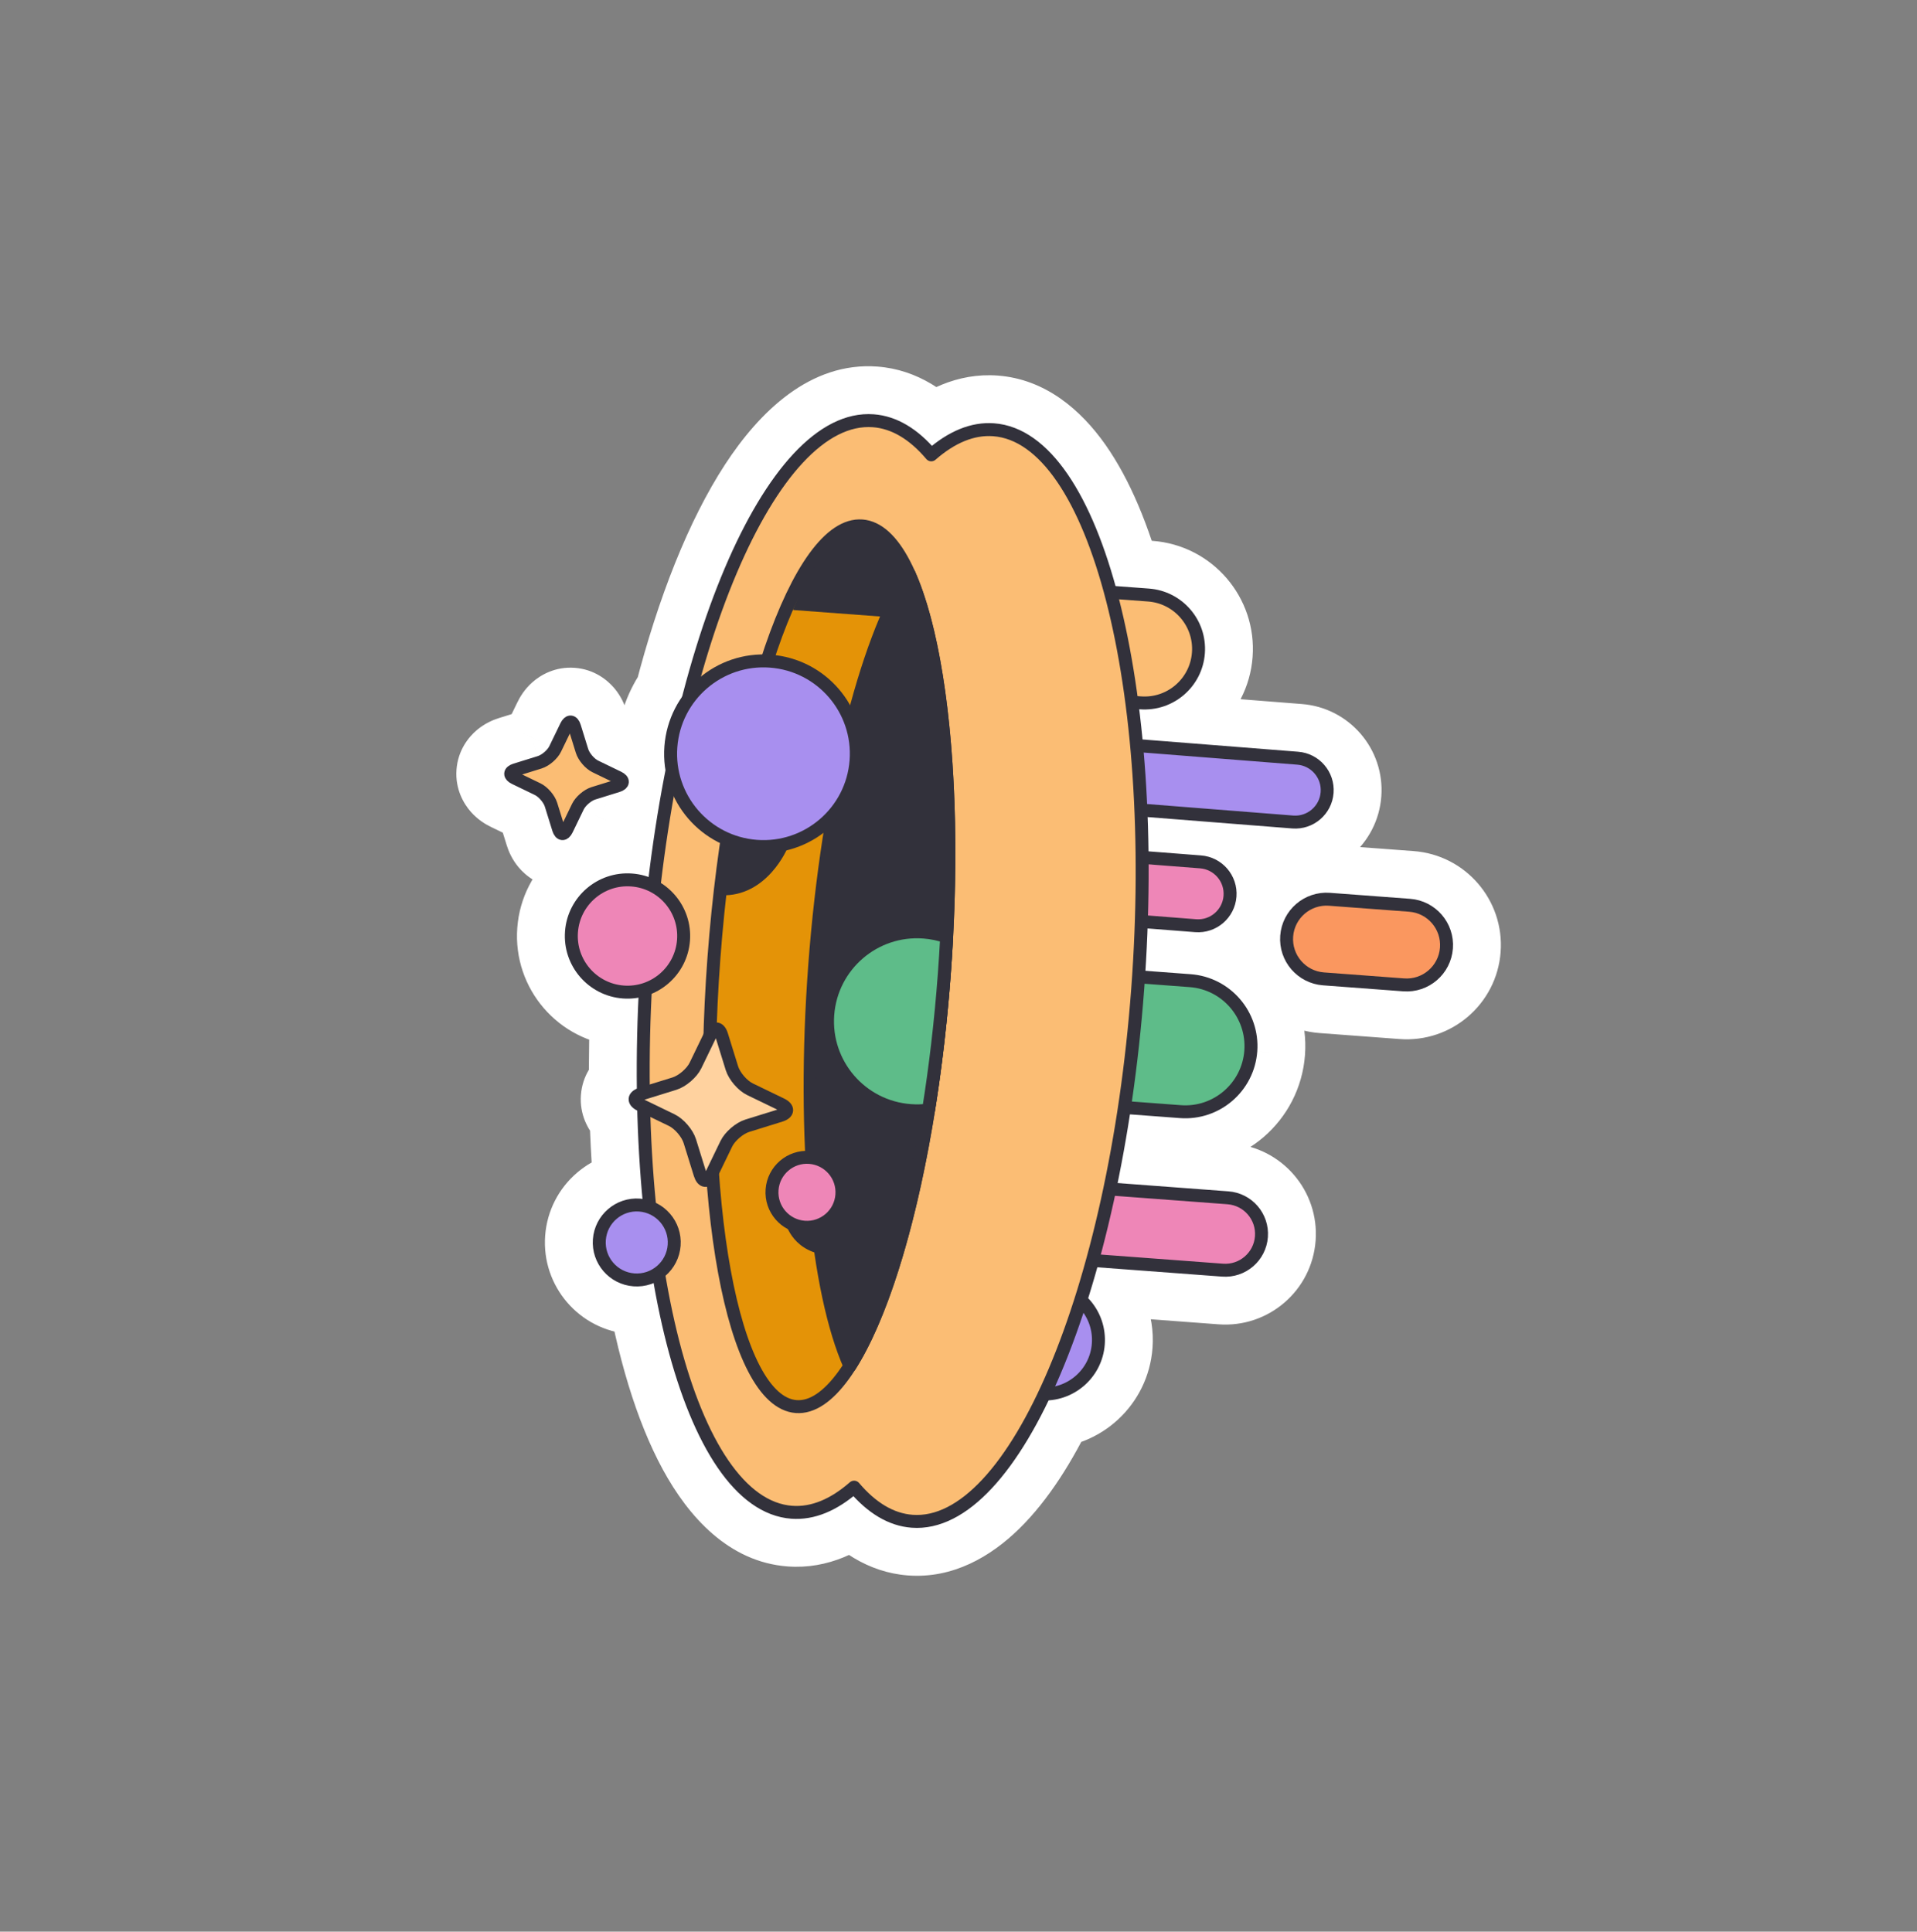 <?xml version="1.0" encoding="utf-8"?>
<svg xmlns="http://www.w3.org/2000/svg" width="128" height="129" viewBox="0 0 128 129" fill="none">
<rect x="0" y="0" width="128" height="129" fill="#808080" stroke="none"/>
<mask id="path-1-outside-1_1163_1442" maskUnits="userSpaceOnUse" x="26.432" y="22.156" width="76.84" height="86.067" fill="black">
<rect fill="white" x="26.432" y="22.156" width="76.84" height="86.067"/>
<path fill-rule="evenodd" clip-rule="evenodd" d="M62.183 30.377C61.019 29.002 59.719 28.204 58.312 28.099C53.578 27.745 48.878 35.313 45.945 46.715C45.298 47.611 44.883 48.692 44.794 49.875C44.754 50.411 44.784 50.937 44.875 51.443C44.389 53.909 43.983 56.505 43.67 59.201C43.222 58.961 42.717 58.808 42.178 58.768C40.112 58.614 38.312 60.163 38.158 62.229C38.004 64.295 39.553 66.094 41.619 66.249C42.134 66.287 42.633 66.22 43.093 66.065C42.969 68.444 42.926 70.767 42.959 73.011L42.822 73.054C42.29 73.219 42.265 73.553 42.767 73.795L42.977 73.897C43.033 76.239 43.172 78.491 43.389 80.627C43.174 80.547 42.944 80.496 42.704 80.478C41.325 80.375 40.123 81.41 40.02 82.789C39.916 84.169 40.951 85.37 42.331 85.474C42.937 85.519 43.509 85.344 43.968 85.017C45.519 94.404 48.73 100.684 52.864 100.993C54.271 101.098 55.675 100.502 57.03 99.316C58.194 100.69 59.493 101.489 60.9 101.594C64.029 101.828 67.142 98.603 69.741 93.098C71.612 93.097 73.194 91.653 73.336 89.757C73.422 88.606 72.958 87.541 72.167 86.82C72.44 85.964 72.701 85.079 72.952 84.167C73.017 84.177 73.084 84.185 73.151 84.19L81.631 84.824C82.965 84.924 84.127 83.923 84.227 82.589C84.327 81.254 83.326 80.092 81.992 79.992L74.102 79.403C74.471 77.655 74.799 75.836 75.081 73.959L78.817 74.238C81.232 74.418 83.336 72.606 83.517 70.191C83.697 67.776 81.886 65.671 79.47 65.491L76.023 65.234C76.107 63.987 76.168 62.754 76.208 61.539L79.839 61.821C81.016 61.91 82.041 61.026 82.129 59.849C82.217 58.672 81.334 57.647 80.157 57.559L76.26 57.256C76.25 56.185 76.223 55.131 76.18 54.097L86.323 54.896C87.5 54.985 88.525 54.102 88.613 52.925C88.701 51.748 87.818 50.722 86.641 50.634L75.893 49.787C75.802 48.798 75.695 47.833 75.572 46.895L76.15 46.938C78.139 47.087 79.871 45.596 80.019 43.608C80.168 41.619 78.677 39.887 76.688 39.739L74.15 39.549C72.403 33.062 69.675 28.948 66.348 28.7C64.941 28.595 63.538 29.19 62.183 30.377ZM88.373 65.372C86.905 65.263 85.804 63.984 85.914 62.516C86.023 61.048 87.302 59.947 88.77 60.056L94.121 60.456C95.589 60.566 96.69 61.845 96.58 63.313C96.471 64.781 95.192 65.882 93.724 65.772L88.373 65.372ZM36.032 50.909C36.425 50.788 36.892 50.386 37.07 50.016L37.812 48.482C37.99 48.113 38.236 48.131 38.358 48.523L38.863 50.15C38.985 50.542 39.386 51.009 39.756 51.187L41.29 51.929C41.66 52.108 41.641 52.354 41.249 52.475L39.622 52.98C39.23 53.102 38.763 53.505 38.585 53.874L37.843 55.408C37.664 55.777 37.419 55.759 37.297 55.367L36.792 53.74C36.67 53.348 36.268 52.881 35.898 52.702L34.365 51.961C33.995 51.782 34.014 51.536 34.406 51.414L36.032 50.909Z"/>
</mask>
<path fill-rule="evenodd" clip-rule="evenodd" d="M62.183 30.377C61.019 29.002 59.719 28.204 58.312 28.099C53.578 27.745 48.878 35.313 45.945 46.715C45.298 47.611 44.883 48.692 44.794 49.875C44.754 50.411 44.784 50.937 44.875 51.443C44.389 53.909 43.983 56.505 43.67 59.201C43.222 58.961 42.717 58.808 42.178 58.768C40.112 58.614 38.312 60.163 38.158 62.229C38.004 64.295 39.553 66.094 41.619 66.249C42.134 66.287 42.633 66.22 43.093 66.065C42.969 68.444 42.926 70.767 42.959 73.011L42.822 73.054C42.29 73.219 42.265 73.553 42.767 73.795L42.977 73.897C43.033 76.239 43.172 78.491 43.389 80.627C43.174 80.547 42.944 80.496 42.704 80.478C41.325 80.375 40.123 81.41 40.02 82.789C39.916 84.169 40.951 85.37 42.331 85.474C42.937 85.519 43.509 85.344 43.968 85.017C45.519 94.404 48.73 100.684 52.864 100.993C54.271 101.098 55.675 100.502 57.03 99.316C58.194 100.69 59.493 101.489 60.9 101.594C64.029 101.828 67.142 98.603 69.741 93.098C71.612 93.097 73.194 91.653 73.336 89.757C73.422 88.606 72.958 87.541 72.167 86.82C72.44 85.964 72.701 85.079 72.952 84.167C73.017 84.177 73.084 84.185 73.151 84.19L81.631 84.824C82.965 84.924 84.127 83.923 84.227 82.589C84.327 81.254 83.326 80.092 81.992 79.992L74.102 79.403C74.471 77.655 74.799 75.836 75.081 73.959L78.817 74.238C81.232 74.418 83.336 72.606 83.517 70.191C83.697 67.776 81.886 65.671 79.47 65.491L76.023 65.234C76.107 63.987 76.168 62.754 76.208 61.539L79.839 61.821C81.016 61.91 82.041 61.026 82.129 59.849C82.217 58.672 81.334 57.647 80.157 57.559L76.26 57.256C76.25 56.185 76.223 55.131 76.18 54.097L86.323 54.896C87.5 54.985 88.525 54.102 88.613 52.925C88.701 51.748 87.818 50.722 86.641 50.634L75.893 49.787C75.802 48.798 75.695 47.833 75.572 46.895L76.15 46.938C78.139 47.087 79.871 45.596 80.019 43.608C80.168 41.619 78.677 39.887 76.688 39.739L74.15 39.549C72.403 33.062 69.675 28.948 66.348 28.7C64.941 28.595 63.538 29.19 62.183 30.377ZM88.373 65.372C86.905 65.263 85.804 63.984 85.914 62.516C86.023 61.048 87.302 59.947 88.77 60.056L94.121 60.456C95.589 60.566 96.69 61.845 96.58 63.313C96.471 64.781 95.192 65.882 93.724 65.772L88.373 65.372ZM36.032 50.909C36.425 50.788 36.892 50.386 37.07 50.016L37.812 48.482C37.99 48.113 38.236 48.131 38.358 48.523L38.863 50.15C38.985 50.542 39.386 51.009 39.756 51.187L41.29 51.929C41.66 52.108 41.641 52.354 41.249 52.475L39.622 52.98C39.23 53.102 38.763 53.505 38.585 53.874L37.843 55.408C37.664 55.777 37.419 55.759 37.297 55.367L36.792 53.74C36.67 53.348 36.268 52.881 35.898 52.702L34.365 51.961C33.995 51.782 34.014 51.536 34.406 51.414L36.032 50.909Z" fill="white"/>
<path d="M62.183 30.377L64.573 33.106C63.841 33.747 62.883 34.067 61.913 33.995C60.943 33.922 60.042 33.464 59.414 32.721L62.183 30.377ZM45.945 46.715L49.458 47.618C49.346 48.057 49.152 48.47 48.887 48.837L45.945 46.715ZM44.875 51.443L48.445 50.798C48.526 51.244 48.522 51.701 48.435 52.145L44.875 51.443ZM43.67 59.201L47.273 59.62C47.135 60.813 46.415 61.86 45.35 62.417C44.285 62.973 43.014 62.966 41.955 62.398L43.67 59.201ZM43.093 66.065L41.936 62.626C43.075 62.243 44.33 62.449 45.287 63.175C46.244 63.901 46.779 65.055 46.716 66.254L43.093 66.065ZM42.959 73.011L46.587 72.957C46.611 74.566 45.572 75.999 44.036 76.476L42.959 73.011ZM42.822 73.054L41.745 69.589L41.746 69.589L42.822 73.054ZM42.767 73.795L44.342 70.527L44.346 70.529L42.767 73.795ZM42.977 73.897L44.556 70.63C45.781 71.223 46.571 72.45 46.604 73.81L42.977 73.897ZM43.389 80.627L46.999 80.261C47.125 81.507 46.6 82.73 45.609 83.497C44.618 84.263 43.303 84.465 42.128 84.029L43.389 80.627ZM43.968 85.017L41.865 82.061C42.885 81.335 44.206 81.187 45.362 81.668C46.518 82.148 47.344 83.191 47.548 84.426L43.968 85.017ZM52.864 100.993L52.594 104.611L52.594 104.611L52.864 100.993ZM57.03 99.316L54.641 96.586C55.373 95.945 56.331 95.626 57.301 95.698C58.27 95.771 59.171 96.23 59.799 96.972L57.03 99.316ZM69.741 93.098L66.46 91.549C67.059 90.28 68.336 89.47 69.74 89.47L69.741 93.098ZM73.336 89.757L69.718 89.487L69.718 89.486L73.336 89.757ZM72.167 86.82L69.722 89.5C68.676 88.545 68.281 87.069 68.71 85.72L72.167 86.82ZM72.952 84.167L69.453 83.206C69.942 81.425 71.692 80.295 73.517 80.583L72.952 84.167ZM81.992 79.992L82.262 76.374L82.263 76.374L81.992 79.992ZM74.102 79.403L73.832 83.021C72.788 82.943 71.83 82.418 71.201 81.582C70.573 80.745 70.336 79.678 70.552 78.654L74.102 79.403ZM75.081 73.959L71.493 73.419C71.776 71.541 73.458 70.199 75.352 70.341L75.081 73.959ZM83.517 70.191L87.135 70.461L87.135 70.463L83.517 70.191ZM79.47 65.491L79.2 69.109L79.2 69.109L79.47 65.491ZM76.023 65.234L75.753 68.852C73.765 68.703 72.27 66.979 72.403 64.991L76.023 65.234ZM76.208 61.539L72.582 61.42C72.614 60.43 73.05 59.496 73.788 58.836C74.526 58.175 75.502 57.845 76.489 57.922L76.208 61.539ZM79.839 61.821L79.567 65.439L79.557 65.438L79.839 61.821ZM82.129 59.849L78.511 59.58L78.511 59.579L82.129 59.849ZM80.157 57.559L79.886 61.177L79.876 61.176L80.157 57.559ZM76.26 57.256L75.978 60.873C74.102 60.727 72.649 59.17 72.632 57.288L76.26 57.256ZM76.18 54.097L72.555 54.249C72.511 53.212 72.914 52.205 73.662 51.484C74.409 50.764 75.43 50.398 76.465 50.48L76.18 54.097ZM86.323 54.896L86.051 58.514L86.038 58.513L86.323 54.896ZM88.613 52.925L84.995 52.655L84.995 52.654L88.613 52.925ZM86.641 50.634L86.371 54.252C86.366 54.252 86.361 54.252 86.356 54.251L86.641 50.634ZM75.893 49.787L75.608 53.404C73.847 53.265 72.442 51.879 72.28 50.12L75.893 49.787ZM75.572 46.895L71.974 47.366C71.832 46.283 72.186 45.195 72.936 44.402C73.686 43.608 74.753 43.195 75.842 43.277L75.572 46.895ZM80.019 43.608L76.401 43.337L76.401 43.337L80.019 43.608ZM76.688 39.739L76.418 43.357L76.688 39.739ZM74.15 39.549L73.88 43.167C72.344 43.052 71.047 41.98 70.647 40.492L74.15 39.549ZM66.348 28.7L66.078 32.318L66.078 32.318L66.348 28.7ZM37.07 50.016L33.803 48.439L33.804 48.436L37.07 50.016ZM36.032 50.909L34.956 47.444L34.961 47.443L36.032 50.909ZM37.812 48.482L41.078 50.061L41.078 50.062L37.812 48.482ZM38.358 48.523L41.822 47.446L41.823 47.447L38.358 48.523ZM38.863 50.15L42.328 49.074L42.328 49.074L38.863 50.15ZM39.756 51.187L41.331 47.919L41.335 47.921L39.756 51.187ZM41.29 51.929L39.713 55.197L39.71 55.195L41.29 51.929ZM41.249 52.475L40.173 49.01L40.175 49.01L41.249 52.475ZM39.622 52.98L40.697 56.446L40.697 56.446L39.622 52.98ZM38.585 53.874L41.851 55.453L41.851 55.454L38.585 53.874ZM37.843 55.408L41.11 56.987L41.109 56.988L37.843 55.408ZM37.297 55.367L40.762 54.29L40.762 54.292L37.297 55.367ZM36.792 53.74L33.327 54.817L33.326 54.814L36.792 53.74ZM35.898 52.702L34.32 55.969L34.32 55.969L35.898 52.702ZM34.365 51.961L35.943 48.694L35.944 48.694L34.365 51.961ZM34.406 51.414L35.482 54.879L35.48 54.88L34.406 51.414ZM58.583 24.481C61.274 24.682 63.398 26.197 64.951 28.032L59.414 32.721C58.64 31.808 58.164 31.726 58.042 31.717L58.583 24.481ZM42.431 45.811C43.952 39.898 45.986 34.742 48.414 31.017C50.678 27.544 54.087 24.145 58.583 24.481L58.042 31.717C57.803 31.699 56.495 31.907 54.492 34.98C52.653 37.801 50.87 42.129 49.458 47.618L42.431 45.811ZM41.176 49.605C41.316 47.735 41.975 46.016 43.002 44.592L48.887 48.837C48.621 49.206 48.45 49.649 48.412 50.145L41.176 49.605ZM41.305 52.087C41.159 51.282 41.113 50.449 41.176 49.605L48.412 50.145C48.395 50.374 48.408 50.592 48.445 50.798L41.305 52.087ZM40.066 58.783C40.389 55.995 40.81 53.304 41.315 50.741L48.435 52.145C47.968 54.513 47.576 57.016 47.273 59.62L40.066 58.783ZM42.448 55.15C43.503 55.229 44.498 55.529 45.384 56.004L41.955 62.398C41.949 62.395 41.943 62.393 41.937 62.391C41.931 62.389 41.921 62.387 41.907 62.386L42.448 55.15ZM34.54 61.958C34.844 57.895 38.384 54.846 42.448 55.15L41.907 62.386C41.84 62.381 41.781 62.432 41.776 62.499L34.54 61.958ZM41.348 69.867C37.284 69.563 34.236 66.022 34.54 61.958L41.776 62.499C41.771 62.567 41.822 62.626 41.889 62.631L41.348 69.867ZM44.25 69.504C43.339 69.81 42.355 69.942 41.348 69.867L41.889 62.631C41.902 62.632 41.911 62.631 41.918 62.63C41.924 62.63 41.93 62.628 41.936 62.626L44.25 69.504ZM39.332 73.065C39.297 70.738 39.342 68.334 39.47 65.875L46.716 66.254C46.596 68.554 46.555 70.796 46.587 72.957L39.332 73.065ZM41.746 69.589L41.883 69.546L44.036 76.476L43.898 76.519L41.746 69.589ZM41.191 77.063C40.799 76.874 40.253 76.55 39.768 76.001C39.267 75.434 38.69 74.439 38.788 73.125C38.887 71.812 39.605 70.915 40.183 70.429C40.742 69.958 41.33 69.718 41.745 69.589L43.9 76.518C44.048 76.472 44.433 76.336 44.854 75.982C45.293 75.612 45.936 74.845 46.025 73.666C46.113 72.487 45.59 71.632 45.209 71.2C44.844 70.787 44.483 70.595 44.342 70.527L41.191 77.063ZM41.397 77.163L41.187 77.061L44.346 70.529L44.556 70.63L41.397 77.163ZM39.779 80.993C39.553 78.759 39.408 76.414 39.349 73.984L46.604 73.81C46.658 76.065 46.792 78.224 46.999 80.261L39.779 80.993ZM42.974 76.86C43.556 76.904 44.12 77.029 44.65 77.225L42.128 84.029C42.228 84.066 42.332 84.089 42.434 84.096L42.974 76.86ZM36.401 82.519C36.654 79.141 39.597 76.608 42.974 76.86L42.434 84.096C43.052 84.142 43.591 83.678 43.638 83.06L36.401 82.519ZM42.06 89.091C38.682 88.839 36.149 85.896 36.401 82.519L43.638 83.06C43.684 82.441 43.22 81.902 42.601 81.855L42.06 89.091ZM46.072 87.973C44.949 88.773 43.542 89.202 42.06 89.091L42.601 81.855C42.332 81.835 42.069 81.916 41.865 82.061L46.072 87.973ZM52.594 104.611C48.645 104.316 45.961 101.269 44.26 98.143C42.48 94.87 41.199 90.516 40.389 85.608L47.548 84.426C48.288 88.906 49.388 92.385 50.634 94.676C51.961 97.114 52.949 97.361 53.135 97.375L52.594 104.611ZM59.419 102.046C57.609 103.63 55.285 104.812 52.594 104.611L53.134 97.375C53.257 97.384 53.74 97.374 54.641 96.586L59.419 102.046ZM60.63 105.212C57.938 105.011 55.815 103.496 54.261 101.661L59.799 96.972C60.572 97.885 61.048 97.966 61.17 97.976L60.63 105.212ZM73.022 94.647C71.622 97.611 69.974 100.211 68.059 102.088C66.153 103.957 63.624 105.436 60.63 105.212L61.17 97.976C61.304 97.986 61.897 97.968 62.979 96.907C64.053 95.854 65.261 94.089 66.46 91.549L73.022 94.647ZM76.954 90.027C76.67 93.832 73.496 96.725 69.742 96.726L69.74 89.47C69.74 89.47 69.738 89.47 69.735 89.47C69.732 89.471 69.729 89.472 69.727 89.472C69.724 89.474 69.723 89.475 69.724 89.474C69.725 89.473 69.723 89.474 69.721 89.479C69.719 89.482 69.718 89.485 69.718 89.487C69.717 89.49 69.717 89.49 69.718 89.487L76.954 90.027ZM74.613 84.139C76.192 85.58 77.126 87.718 76.954 90.028L69.718 89.486C69.718 89.484 69.718 89.483 69.718 89.484C69.718 89.484 69.718 89.486 69.718 89.487C69.719 89.491 69.72 89.495 69.721 89.497C69.721 89.498 69.722 89.499 69.722 89.499C69.722 89.5 69.722 89.5 69.722 89.5C69.722 89.5 69.722 89.5 69.722 89.5C69.722 89.5 69.722 89.5 69.722 89.5L74.613 84.139ZM76.45 85.128C76.188 86.084 75.912 87.015 75.625 87.919L68.71 85.72C68.967 84.912 69.215 84.073 69.453 83.206L76.45 85.128ZM72.881 87.808C72.715 87.796 72.55 87.777 72.386 87.751L73.517 80.583C73.485 80.578 73.453 80.575 73.422 80.572L72.881 87.808ZM81.36 88.442L72.881 87.808L73.422 80.572L81.901 81.206L81.36 88.442ZM87.845 82.859C87.596 86.193 84.692 88.691 81.36 88.442L81.901 81.206C81.238 81.156 80.659 81.654 80.609 82.319L87.845 82.859ZM82.263 76.374C85.594 76.624 88.094 79.526 87.845 82.859L80.609 82.319C80.56 82.983 81.058 83.561 81.721 83.61L82.263 76.374ZM74.373 75.785L82.262 76.374L81.722 83.61L73.832 83.021L74.373 75.785ZM78.669 74.499C78.376 76.444 78.036 78.332 77.652 80.151L70.552 78.654C70.905 76.978 71.221 75.229 71.493 73.419L78.669 74.499ZM78.546 77.856L74.811 77.577L75.352 70.341L79.087 70.62L78.546 77.856ZM87.135 70.463C86.805 74.875 82.96 78.186 78.546 77.856L79.087 70.62C79.504 70.651 79.868 70.338 79.899 69.92L87.135 70.463ZM79.74 61.873C84.155 62.203 87.464 66.049 87.135 70.461L79.899 69.922C79.93 69.503 79.617 69.14 79.2 69.109L79.74 61.873ZM76.294 61.615L79.741 61.873L79.2 69.109L75.753 68.852L76.294 61.615ZM79.834 61.657C79.793 62.915 79.73 64.189 79.643 65.476L72.403 64.991C72.484 63.785 72.543 62.594 72.582 61.42L79.834 61.657ZM79.557 65.438L75.927 65.156L76.489 57.922L80.12 58.204L79.557 65.438ZM85.747 60.119C85.511 63.294 82.744 65.678 79.567 65.439L80.111 58.203C79.288 58.142 78.572 58.759 78.511 59.58L85.747 60.119ZM80.428 53.941C83.602 54.179 85.985 56.944 85.747 60.12L78.511 59.579C78.45 60.401 79.066 61.116 79.886 61.177L80.428 53.941ZM76.541 53.639L80.439 53.942L79.876 61.176L75.978 60.873L76.541 53.639ZM79.805 53.944C79.85 55.019 79.878 56.113 79.888 57.223L72.632 57.288C72.622 56.257 72.597 55.243 72.555 54.249L79.805 53.944ZM86.038 58.513L75.895 57.714L76.465 50.48L86.608 51.279L86.038 58.513ZM92.231 53.194C91.995 56.37 89.228 58.753 86.051 58.514L86.595 51.278C85.772 51.217 85.056 51.834 84.995 52.655L92.231 53.194ZM86.912 47.016C90.087 47.254 92.469 50.02 92.231 53.195L84.995 52.654C84.934 53.475 85.549 54.191 86.371 54.252L86.912 47.016ZM76.178 46.17L86.927 47.017L86.356 54.251L75.608 53.404L76.178 46.17ZM79.169 46.423C79.298 47.41 79.411 48.421 79.506 49.454L72.28 50.12C72.193 49.176 72.091 48.257 71.974 47.366L79.169 46.423ZM75.88 50.556L75.301 50.513L75.842 43.277L76.421 43.32L75.88 50.556ZM83.637 43.877C83.34 47.865 79.866 50.854 75.88 50.556L76.421 43.32C76.424 43.32 76.424 43.32 76.421 43.32C76.418 43.321 76.415 43.321 76.413 43.322C76.408 43.324 76.407 43.325 76.408 43.324C76.409 43.324 76.407 43.324 76.405 43.329C76.403 43.332 76.402 43.335 76.401 43.338C76.401 43.341 76.401 43.341 76.401 43.337L83.637 43.877ZM76.959 36.12C80.944 36.418 83.936 39.891 83.637 43.878L76.401 43.337C76.401 43.333 76.401 43.334 76.401 43.337C76.402 43.339 76.403 43.343 76.403 43.345C76.405 43.35 76.407 43.351 76.406 43.35C76.405 43.349 76.406 43.351 76.41 43.353C76.413 43.354 76.416 43.355 76.418 43.356C76.421 43.357 76.421 43.357 76.418 43.357L76.959 36.12ZM74.421 35.931L76.959 36.12L76.418 43.357L73.88 43.167L74.421 35.931ZM66.618 25.082C69.804 25.32 72.176 27.377 73.809 29.697C75.461 32.045 76.721 35.141 77.654 38.605L70.647 40.492C69.833 37.47 68.855 35.266 67.875 33.873C66.875 32.453 66.219 32.328 66.078 32.318L66.618 25.082ZM59.792 27.647C61.603 26.062 63.928 24.881 66.619 25.082L66.078 32.318C65.955 32.309 65.472 32.318 64.573 33.106L59.792 27.647ZM89.532 62.786C89.571 62.256 89.173 61.794 88.643 61.754L88.103 68.99C84.636 68.731 82.037 65.712 82.296 62.246L89.532 62.786ZM88.5 63.675C89.03 63.714 89.492 63.316 89.532 62.786L82.296 62.246C82.555 58.779 85.574 56.179 89.041 56.438L88.5 63.675ZM93.85 64.075L88.5 63.675L89.041 56.438L94.391 56.838L93.85 64.075ZM92.962 63.043C92.923 63.573 93.32 64.035 93.85 64.075L94.391 56.838C97.858 57.097 100.457 60.118 100.198 63.584L92.962 63.043ZM93.994 62.154C93.464 62.115 93.002 62.512 92.962 63.043L100.198 63.584C99.939 67.05 96.919 69.649 93.453 69.39L93.994 62.154ZM88.643 61.754L93.994 62.154L93.453 69.39L88.103 68.99L88.643 61.754ZM40.338 51.593C39.97 52.355 39.438 52.927 38.998 53.306C38.559 53.684 37.914 54.125 37.104 54.375L34.961 47.443C34.727 47.515 34.566 47.601 34.48 47.652C34.387 47.708 34.318 47.76 34.265 47.806C34.212 47.851 34.149 47.912 34.081 47.995C34.017 48.073 33.909 48.219 33.803 48.439L40.338 51.593ZM41.078 50.062L40.337 51.595L33.804 48.436L34.545 46.903L41.078 50.062ZM34.893 49.6C34.95 49.784 35.1 50.196 35.47 50.635C35.855 51.093 36.639 51.746 37.836 51.835C39.032 51.925 39.905 51.395 40.354 50.999C40.785 50.62 40.995 50.234 41.078 50.061L34.545 46.904C34.718 46.546 35.025 46.024 35.556 45.556C36.105 45.072 37.081 44.502 38.377 44.599C39.672 44.696 40.551 45.404 41.023 45.964C41.478 46.505 41.704 47.066 41.822 47.446L34.893 49.6ZM35.398 51.226L34.893 49.599L41.823 47.447L42.328 49.074L35.398 51.226ZM38.181 54.456C37.417 54.087 36.844 53.555 36.466 53.115C36.088 52.676 35.648 52.032 35.398 51.225L42.328 49.074C42.256 48.842 42.171 48.683 42.12 48.597C42.065 48.505 42.012 48.435 41.967 48.383C41.921 48.33 41.86 48.267 41.776 48.198C41.698 48.134 41.552 48.025 41.331 47.919L38.181 54.456ZM39.71 55.195L38.176 54.454L41.335 47.921L42.869 48.663L39.71 55.195ZM40.175 49.01C39.991 49.067 39.578 49.217 39.139 49.586C38.68 49.972 38.027 50.756 37.937 51.953C37.848 53.15 38.377 54.023 38.773 54.472C39.153 54.903 39.539 55.112 39.713 55.197L42.867 48.662C43.226 48.835 43.748 49.142 44.216 49.673C44.7 50.223 45.27 51.198 45.173 52.494C45.076 53.79 44.368 54.67 43.807 55.141C43.265 55.597 42.703 55.823 42.323 55.941L40.175 49.01ZM38.546 49.515L40.173 49.01L42.325 55.941L40.697 56.446L38.546 49.515ZM35.318 52.296C35.685 51.536 36.215 50.965 36.654 50.587C37.093 50.208 37.737 49.767 38.547 49.515L40.697 56.446C40.931 56.373 41.091 56.287 41.178 56.236C41.271 56.18 41.34 56.128 41.392 56.082C41.445 56.037 41.507 55.977 41.575 55.894C41.638 55.816 41.746 55.672 41.851 55.453L35.318 52.296ZM34.577 53.828L35.318 52.295L41.851 55.454L41.11 56.987L34.577 53.828ZM40.762 54.292C40.705 54.107 40.555 53.695 40.186 53.256C39.8 52.797 39.016 52.144 37.819 52.055C36.623 51.965 35.75 52.494 35.301 52.89C34.871 53.269 34.661 53.654 34.577 53.828L41.109 56.988C40.936 57.346 40.629 57.867 40.098 58.335C39.549 58.818 38.574 59.388 37.278 59.291C35.983 59.194 35.103 58.486 34.632 57.925C34.176 57.384 33.95 56.822 33.832 56.442L40.762 54.292ZM40.257 52.664L40.762 54.29L33.833 56.443L33.327 54.817L40.257 52.664ZM37.477 49.435C38.239 49.804 38.811 50.336 39.188 50.775C39.566 51.214 40.007 51.858 40.257 52.667L33.326 54.814C33.398 55.047 33.484 55.207 33.535 55.293C33.59 55.386 33.642 55.455 33.688 55.507C33.733 55.56 33.794 55.622 33.877 55.691C33.954 55.754 34.1 55.863 34.32 55.969L37.477 49.435ZM35.944 48.694L37.477 49.436L34.32 55.969L32.786 55.227L35.944 48.694ZM35.48 54.88C35.665 54.823 36.077 54.673 36.517 54.303C36.976 53.917 37.628 53.133 37.718 51.937C37.807 50.741 37.278 49.868 36.882 49.419C36.502 48.987 36.117 48.778 35.943 48.694L32.787 55.228C32.428 55.055 31.906 54.747 31.438 54.216C30.954 53.666 30.385 52.691 30.481 51.396C30.578 50.101 31.286 49.221 31.847 48.749C32.389 48.294 32.95 48.067 33.331 47.949L35.48 54.88ZM37.109 54.374L35.482 54.879L33.329 47.95L34.956 47.444L37.109 54.374Z" fill="white" mask="url(#path-1-outside-1_1163_1442)"/>
<path d="M72.721 51.689C72.633 52.866 73.515 53.892 74.692 53.979L86.323 54.896C87.499 54.985 88.525 54.102 88.613 52.925C88.701 51.748 87.818 50.722 86.641 50.634L75.011 49.717C73.834 49.629 72.808 50.512 72.721 51.689Z" fill="#A88FEF" stroke="#32313B" stroke-width="0.865" stroke-miterlimit="10" stroke-linejoin="round"/>
<path d="M62.239 58.315C62.151 59.492 63.034 60.517 64.211 60.605L79.839 61.821C81.016 61.91 82.041 61.026 82.129 59.849C82.217 58.672 81.334 57.647 80.157 57.559L64.529 56.343C63.352 56.255 62.327 57.138 62.239 58.315Z" fill="#EE86B7" stroke="#32313B" stroke-width="0.865" stroke-miterlimit="10" stroke-linejoin="round"/>
<path d="M62.434 68.615C62.254 71.031 64.066 73.135 66.481 73.316L78.816 74.238C81.232 74.418 83.336 72.606 83.517 70.191C83.697 67.776 81.885 65.671 79.47 65.491L67.135 64.569C64.719 64.388 62.615 66.2 62.434 68.615Z" fill="#5EBC89" stroke="#32313B" stroke-width="0.865" stroke-miterlimit="10" stroke-linejoin="round"/>
<path d="M85.913 62.516C85.804 63.983 86.905 65.262 88.373 65.372L93.724 65.772C95.191 65.882 96.47 64.781 96.58 63.313C96.69 61.845 95.589 60.566 94.121 60.456L88.77 60.056C87.302 59.947 86.023 61.048 85.913 62.516Z" fill="#FA975F" stroke="#32313B" stroke-width="0.865" stroke-miterlimit="10" stroke-linejoin="round"/>
<path d="M70.916 81.594C70.816 82.928 71.817 84.09 73.151 84.19L81.631 84.824C82.965 84.924 84.127 83.923 84.227 82.589C84.327 81.254 83.326 80.092 81.992 79.992L73.512 79.358C72.178 79.259 71.016 80.259 70.916 81.594Z" fill="#EE86B7" stroke="#32313B" stroke-width="0.865" stroke-miterlimit="10" stroke-linejoin="round"/>
<path d="M68.099 42.716C67.95 44.705 69.441 46.436 71.43 46.585L76.151 46.938C78.139 47.086 79.871 45.596 80.019 43.607C80.168 41.619 78.677 39.887 76.688 39.738L71.968 39.386C69.98 39.237 68.248 40.728 68.099 42.716Z" fill="#FBBD74" stroke="#32313B" stroke-width="0.865" stroke-miterlimit="10" stroke-linejoin="round"/>
<path d="M61.415 88.866C61.266 90.854 62.758 92.586 64.746 92.734L69.467 93.087C71.455 93.236 73.187 91.745 73.335 89.757C73.484 87.768 71.993 86.037 70.005 85.888L65.284 85.535C63.296 85.386 61.564 86.877 61.415 88.866Z" fill="#A88FEF" stroke="#32313B" stroke-width="0.865" stroke-miterlimit="10" stroke-linejoin="round"/>
<path d="M58.312 28.099C59.719 28.204 61.019 29.002 62.182 30.376C63.537 29.19 64.941 28.595 66.348 28.7C73.163 29.209 77.468 45.94 75.964 66.069C74.459 86.198 67.715 102.103 60.9 101.594C59.493 101.488 58.193 100.69 57.03 99.316C55.674 100.502 54.271 101.098 52.864 100.993C46.049 100.484 41.743 83.752 43.248 63.623C44.752 43.495 51.497 27.589 58.312 28.099Z" fill="#FBBD74" stroke="#32313B" stroke-width="0.865" stroke-miterlimit="10" stroke-linejoin="round"/>
<path d="M53.163 93.935C48.916 93.618 46.458 80.195 47.671 63.955C48.885 47.714 53.312 34.806 57.558 35.124C61.805 35.441 64.263 48.864 63.049 65.104C61.836 81.344 57.409 94.252 53.163 93.935Z" fill="#E49307" stroke="#32313B" stroke-width="0.865" stroke-miterlimit="10" stroke-linejoin="round"/>
<path d="M63.049 65.103C62.18 76.728 59.666 86.645 56.749 91.227C54.545 86.262 53.532 76.082 54.401 64.457C55.27 52.832 57.785 42.916 60.702 38.334C62.905 43.298 63.918 53.479 63.049 65.103Z" fill="#32313B" stroke="#32313B" stroke-width="0.865" stroke-miterlimit="10" stroke-linejoin="round"/>
<path d="M50.515 56.52C47.1 56.264 44.539 53.289 44.794 49.875C45.05 46.46 48.025 43.899 51.439 44.154C54.854 44.41 57.415 47.385 57.16 50.799C56.904 54.214 53.929 56.775 50.515 56.52Z" fill="#A88FEF" stroke="#32313B" stroke-width="0.865" stroke-miterlimit="10" stroke-linejoin="round"/>
<path d="M41.619 66.249C39.553 66.094 38.003 64.294 38.158 62.229C38.312 60.163 40.112 58.613 42.178 58.768C44.244 58.922 45.793 60.722 45.639 62.788C45.484 64.854 43.684 66.403 41.619 66.249Z" fill="#EE86B7" stroke="#32313B" stroke-width="0.865" stroke-miterlimit="10" stroke-linejoin="round"/>
<path d="M61.678 62.245C62.213 62.285 62.727 62.395 63.21 62.564C63.166 63.402 63.113 64.249 63.049 65.104C62.813 68.266 62.454 71.3 61.999 74.136C61.605 74.187 61.199 74.199 60.787 74.168C57.494 73.922 55.024 71.053 55.27 67.761C55.517 64.468 58.386 61.998 61.678 62.245Z" fill="#5EBC89" stroke="#32313B" stroke-width="0.865" stroke-miterlimit="10" stroke-linejoin="round"/>
<path d="M59.593 41.233L52.946 40.736C52.946 40.736 55.223 34.35 58.508 35.11L60.702 38.334L59.593 41.233Z" fill="#32313B"/>
<path d="M53.708 81.957C52.42 81.861 51.455 80.739 51.551 79.452C51.647 78.164 52.769 77.198 54.056 77.295C55.344 77.391 56.309 78.513 56.213 79.8C56.117 81.088 54.995 82.053 53.708 81.957Z" fill="#EE86B7" stroke="#32313B" stroke-width="0.865" stroke-miterlimit="10" stroke-linejoin="round"/>
<path d="M42.33 85.473C40.951 85.37 39.916 84.168 40.019 82.789C40.122 81.41 41.324 80.375 42.703 80.478C44.083 80.581 45.118 81.783 45.014 83.162C44.911 84.542 43.71 85.576 42.33 85.473Z" fill="#A88FEF" stroke="#32313B" stroke-width="0.865" stroke-miterlimit="10" stroke-linejoin="round"/>
<path d="M52.594 56.607C52.594 56.607 51.242 59.919 48.14 59.787L48.608 56.208C48.608 56.208 51.68 56.739 52.594 56.607Z" fill="#32313B"/>
<path d="M52.433 81.593C52.433 81.593 52.798 83.427 54.979 83.791L54.999 82.186L52.433 81.593Z" fill="#32313B"/>
<path d="M46.438 71.156C46.196 71.657 45.562 72.203 45.03 72.368L42.822 73.053C42.289 73.219 42.265 73.553 42.767 73.795L44.848 74.802C45.349 75.044 45.895 75.677 46.06 76.21L46.746 78.418C46.911 78.949 47.245 78.974 47.487 78.473L48.494 76.392C48.736 75.89 49.369 75.344 49.901 75.179L52.11 74.493C52.642 74.329 52.667 73.995 52.165 73.752L50.083 72.745C49.582 72.503 49.037 71.87 48.871 71.338L48.186 69.129C48.021 68.598 47.687 68.573 47.445 69.074L46.438 71.156Z" fill="#FFD29F" stroke="#32313B" stroke-width="0.865" stroke-miterlimit="10" stroke-linejoin="round"/>
<path d="M37.07 50.016C36.892 50.386 36.424 50.788 36.032 50.909L34.406 51.414C34.013 51.536 33.995 51.782 34.365 51.961L35.898 52.702C36.268 52.881 36.67 53.348 36.792 53.74L37.297 55.367C37.419 55.759 37.664 55.777 37.843 55.407L38.584 53.874C38.763 53.504 39.23 53.102 39.622 52.98L41.249 52.475C41.641 52.354 41.66 52.108 41.29 51.929L39.756 51.187C39.386 51.009 38.985 50.542 38.863 50.15L38.358 48.523C38.236 48.131 37.99 48.113 37.812 48.482L37.07 50.016Z" fill="#FBBD74" stroke="#32313B" stroke-width="0.865" stroke-miterlimit="10" stroke-linejoin="round"/>
</svg>